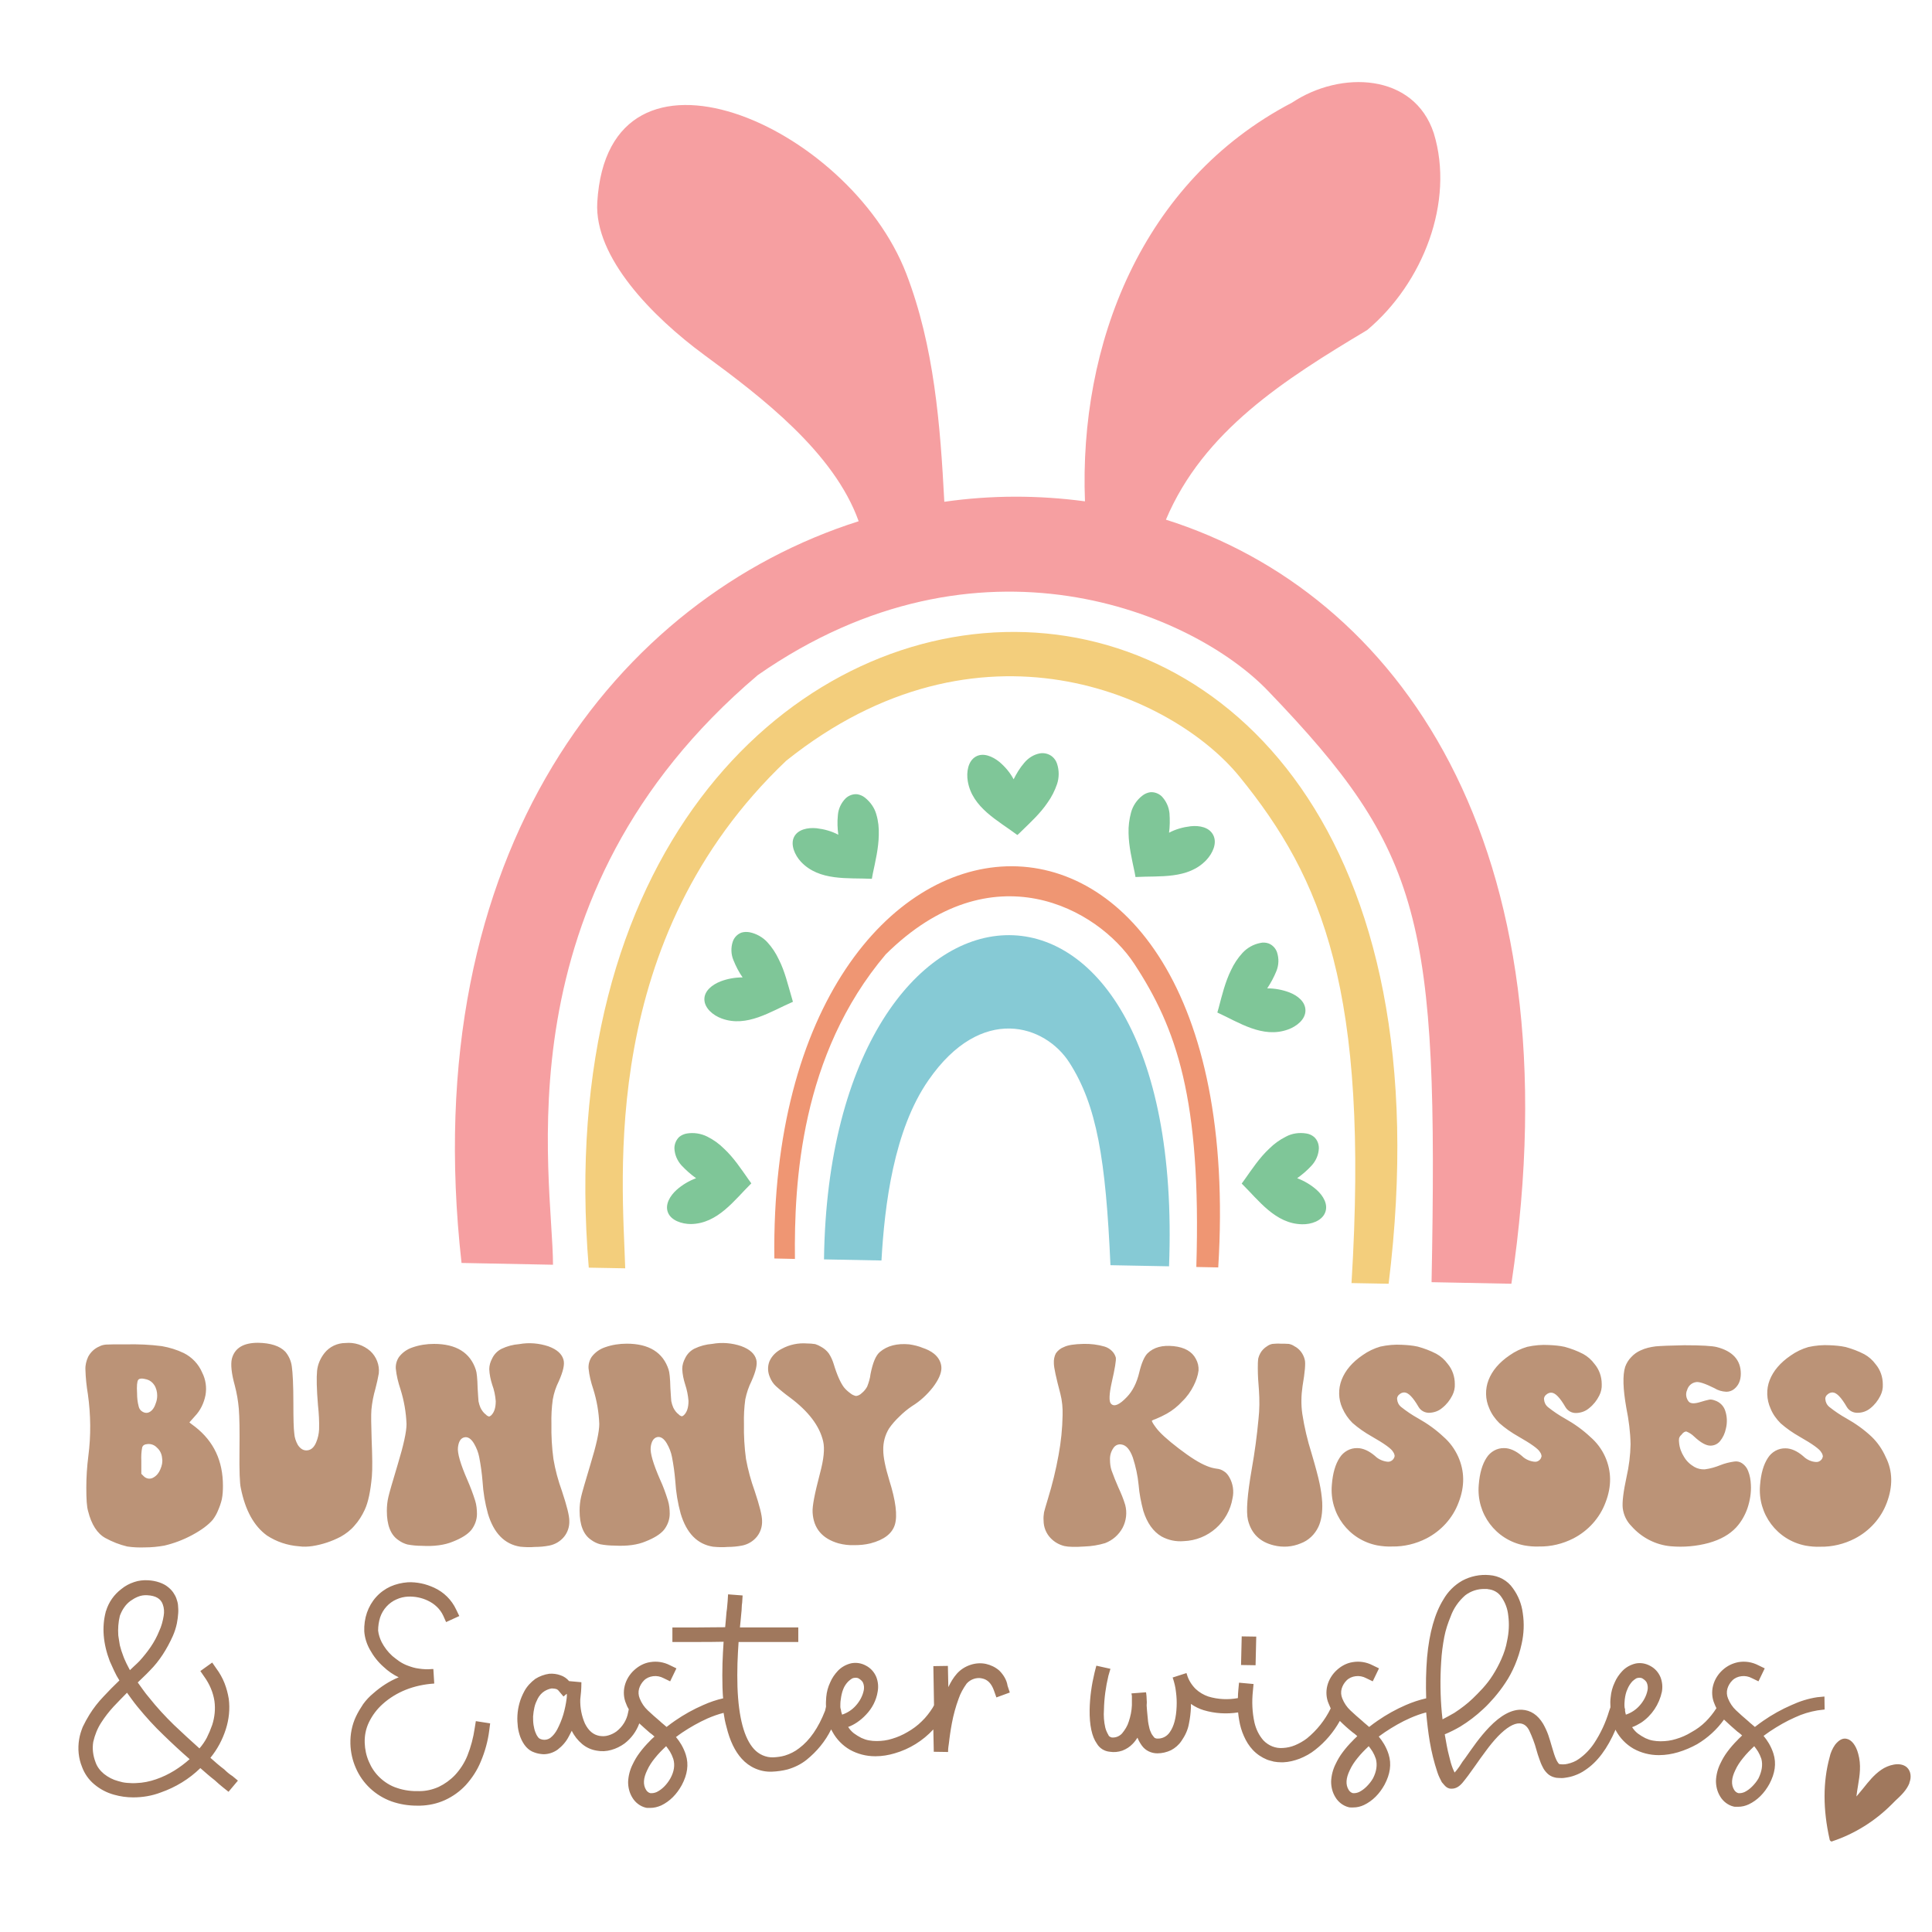 <?xml version="1.0" encoding="UTF-8"?> <!-- Generator: Adobe Illustrator 23.1.0, SVG Export Plug-In . SVG Version: 6.00 Build 0) --> <svg xmlns="http://www.w3.org/2000/svg" xmlns:xlink="http://www.w3.org/1999/xlink" version="1.1" id="Layer_1" x="0px" y="0px" viewBox="0 0 864 864" style="enable-background:new 0 0 864 864;" xml:space="preserve"> <style type="text/css"> .st0{fill:#A0785D;} .st1{fill:#F69FA1;} .st2{fill:#86CAD5;} .st3{fill:#F3CE7C;} .st4{fill:#EF9673;} .st5{fill:#7FC698;} .st6{fill:#BB9377;} </style> <title>Easter</title> <path class="st0" d="M852.7,790.3L852.7,790.3c-3.1-2.6-8.4-0.9-11.3,1.1c-3.4,2.3-5.8,5.4-8.2,8.4c-1,1.2-2,2.4-3,3.6 c0.2-1.6,0.4-3.2,0.7-4.8c0.8-4.8,1.5-9.3,0.1-14.3c-1-3.8-3-6.3-5.2-6.7c-1.7-0.4-3.4,0.5-5.1,2.6c-1.2,1.7-2.1,3.7-2.5,5.7 c-3,11-3,23.3,0,36.6c0,0.4,0.3,0.8,0.7,1c0.1,0,0.2,0,0.2,0c0.2,0,0.3,0,0.4-0.1c9.9-3.3,19-9,26.4-16.4c0.6-0.6,1.2-1.2,1.8-1.8 c2.5-2.3,5-4.7,6.2-7.8l0-0.2C854.8,795,854.7,792.1,852.7,790.3z"></path> <path class="st1" d="M675.9,574.1l-35.7-0.7c3.1-162.5-3.9-192.4-73.2-264.5c-33.2-34.6-129-76-228.1-7 c-116.9,99.1-91.6,224.7-91.6,263.7l-40.9-0.8c-20.7-184.3,70-297.5,177.6-331.7c-11-30.7-43.2-55.4-69.1-74.4 c-23.1-17-49.2-43.6-47.8-68.2c4.9-81.9,112.4-35,138.2,31.9c12.5,32.5,15.2,67.7,17,102c20.9-3,42-3,62.9-0.2 c-2.7-69.7,25-143,92.6-178.3c21.8-14.5,54.6-13.2,63.4,13.7c9.4,30.7-4.9,67.1-29.8,88c-37.1,22.2-73.2,45.1-90,84.8 C624.5,265,705.5,376.5,675.9,574.1z"></path> <path class="st2" d="M522.8,566.3l-26.2-0.5c-2.1-47.4-6.1-71.4-18.3-90.5c-10.8-17-39.4-26.5-63.1,7.8 c-15.5,22.3-19.6,55.8-21,80.6l-25.7-0.5C370.9,376.4,530.7,362.4,522.8,566.3L522.8,566.3z"></path> <path class="st3" d="M621,574.1l-16.6-0.3c8-130.6-13-180.9-50.1-226.5c-29.7-36.5-116.5-76-202.7-7.1c-84.1,79.9-73.2,187-72,227 l-16.3-0.3C232.7,200.5,670.5,172.9,621,574.1z"></path> <path class="st4" d="M544.8,566.8l-9.8-0.2c2.3-75.3-8.9-106.8-27.7-135.5c-16.2-24.8-63.7-51.4-111.2-4.3 C358,471.8,355.1,529,355.5,563l-9.2-0.2C343.3,336.8,560.1,319.8,544.8,566.8L544.8,566.8z"></path> <path class="st5" d="M472.7,341.5c1,3,1,6.2,0,9.2c-1,2.9-2.4,5.7-4.2,8.2c-3.3,4.9-7.7,8.9-11.9,13c-0.5,0.5-1,1-1.6,1.5l-0.2-0.1 c-8.4-6.3-20-12.1-22-23.9c-0.7-4.1,0.1-9,3.5-11s7.6-0.1,10.6,2.3c2.6,2.2,4.8,4.8,6.4,7.8c1.3-2.6,2.8-5.1,4.7-7.3 c1.8-2.2,4.3-3.8,7.1-4.3c1.9-0.3,3.9,0.2,5.4,1.4C471.6,339.2,472.3,340.3,472.7,341.5z M386.8,356.7c-1-0.8-2.2-1.3-3.4-1.5 c-1.9-0.2-3.8,0.5-5.2,1.8c-2,2-3.3,4.7-3.5,7.6c-0.3,2.9-0.2,5.8,0.2,8.7c-3-1.6-6.3-2.5-9.7-2.9c-3.9-0.4-8.4,0.5-10.1,3.9 s0.3,8.1,3.1,11.1c8.2,8.7,21,7.1,31.5,7.6h0.2c0.1-0.7,0.3-1.4,0.4-2.2c1.2-5.7,2.6-11.5,2.7-17.4c0.1-3.1-0.2-6.2-1.1-9.2 C391.1,361.3,389.3,358.7,386.8,356.7z M348.3,429.1c-1.3-2.8-3-5.4-5.1-7.7c-2.1-2.3-5-3.9-8-4.5c-1.2-0.2-2.5-0.2-3.7,0.2 c-1.8,0.7-3.2,2.2-3.8,4c-0.9,2.7-0.8,5.7,0.3,8.3c1.1,2.7,2.4,5.3,4.1,7.7c-3.4,0-6.8,0.6-9.9,1.8c-3.6,1.4-7.3,4.2-7.2,8.1 s3.9,7.1,7.8,8.5c11.2,4.1,21.9-3.2,31.6-7.4l0.2-0.1c-0.2-0.7-0.4-1.4-0.6-2.1C352.3,440.2,351,434.4,348.3,429.1L348.3,429.1z M323.8,513.7c-2.2-2.2-4.7-4-7.5-5.4c-2.8-1.4-6-1.9-9.1-1.4c-1.2,0.2-2.4,0.7-3.4,1.5c-1.4,1.3-2.2,3.2-2.2,5.1 c0.1,2.9,1.3,5.6,3.2,7.7c2,2.1,4.2,4.1,6.5,5.7c-3.2,1.2-6.1,2.9-8.7,5.2c-2.9,2.6-5.3,6.5-3.9,10.1s6.2,5.2,10.3,5.2 c12-0.2,19.4-10.7,26.9-18.1l0.1-0.1l-1.3-1.8C331.4,522.7,328.1,517.7,323.8,513.7z M532.5,369.5c-3.4,0.4-6.7,1.3-9.7,2.9 c0.4-2.9,0.4-5.8,0.2-8.7c-0.3-2.9-1.5-5.5-3.5-7.6c-1.4-1.3-3.3-2-5.2-1.8c-1.2,0.2-2.4,0.7-3.4,1.5c-2.5,1.9-4.3,4.6-5.1,7.6 c-0.8,3-1.2,6.1-1.1,9.2c0.1,5.9,1.5,11.7,2.7,17.4c0.1,0.7,0.3,1.4,0.4,2.2h0.2c10.5-0.6,23.3,1.1,31.5-7.6c2.8-3,4.9-7.5,3.1-11.1 S536.4,369.1,532.5,369.5z M576,460.4c3.9-1.4,7.8-4.5,7.8-8.5s-3.6-6.7-7.2-8.1c-3.2-1.2-6.5-1.8-9.9-1.8c1.6-2.4,3-5,4.1-7.7 c1.1-2.7,1.2-5.6,0.3-8.4c-0.6-1.8-2-3.3-3.8-4c-1.2-0.4-2.5-0.5-3.7-0.2c-3.1,0.6-5.9,2.2-8,4.5c-2.1,2.3-3.8,4.9-5.1,7.7 c-2.6,5.3-4,11.1-5.5,16.8c-0.2,0.7-0.4,1.4-0.6,2.1l0.2,0.1C554,457.2,564.7,464.5,576,460.4z M588.8,532.1c-2.5-2.2-5.5-4-8.7-5.2 c2.4-1.7,4.6-3.6,6.5-5.7c1.9-2.1,3.1-4.8,3.2-7.7c0-1.9-0.7-3.8-2.2-5.1c-1-0.8-2.1-1.3-3.4-1.5c-3.1-0.5-6.3-0.1-9.1,1.4 c-2.8,1.4-5.3,3.2-7.5,5.4c-4.3,4-7.6,9-11,13.8c-0.4,0.6-0.9,1.2-1.3,1.8l0.1,0.1c7.5,7.4,15,17.9,26.9,18.1 c4.1,0.1,8.8-1.5,10.3-5.2S591.7,534.7,588.8,532.1L588.8,532.1z"></path> <path class="st6" d="M87.3,638.1c-1.8-1.3-2.6-2-2.6-2s0.8-0.9,2.4-2.7c2.5-2.6,4.1-5.9,4.8-9.5c0.6-3.4,0.1-7-1.5-10.1 c-1.6-3.8-4.6-6.9-8.2-8.7c-3.1-1.5-6.4-2.5-9.8-3.1c-5.3-0.7-10.6-0.9-15.9-0.8c-5,0-8,0-9.1,0.1c-1,0.1-2,0.3-2.9,0.8 c-2.2,0.9-4,2.6-5.1,4.7c-0.8,1.8-1.3,3.7-1.2,5.7c0.1,3.7,0.5,7.4,1.1,11c1.3,9.2,1.4,18.5,0.2,27.7c-0.6,4.7-0.9,9.4-0.9,14.1 c0,5.1,0.2,8.5,0.8,10.5c1.5,6,4.1,10,7.7,12c3.1,1.7,6.4,3,9.8,3.8c2.6,0.4,5.3,0.5,8,0.4c2.9,0,5.8-0.3,8.6-0.8 c4.3-1,8.5-2.6,12.4-4.7c4.3-2.3,7.3-4.6,9.2-6.8c1-1.3,1.8-2.7,2.4-4.2c0.7-1.6,1.3-3.3,1.7-5c0.4-2,0.5-4,0.5-6 C99.7,653.3,95.6,644.6,87.3,638.1z M62,628.9c-0.5-1.9-0.7-3.8-0.7-5.8c-0.2-3.3,0-5.3,0.5-6s1.8-0.8,3.9-0.2 c1.4,0.4,2.5,1.3,3.3,2.5c0.9,1.4,1.3,3.1,1.3,4.7c0,1.2-0.2,2.4-0.7,3.6c-0.3,1-0.8,2-1.5,2.8c-1.4,1.5-2.9,1.7-4.4,0.8 C62.8,630.8,62.2,629.9,62,628.9z M71.7,657.1c-0.6,1.5-1.6,2.8-3,3.6c-1.4,0.9-3.2,0.7-4.4-0.5l-1.1-1.1v-5.8c-0.1-2,0-4.1,0.4-6.1 c0.3-0.8,1-1.3,2.3-1.4c1.6-0.2,3.2,0.4,4.3,1.6c1.4,1.2,2.2,3,2.3,4.8C72.8,653.8,72.4,655.5,71.7,657.1L71.7,657.1z M169.4,614.2 c-0.4,2.3-0.9,4.5-1.5,6.8c-0.9,3.1-1.5,6.2-1.8,9.4c-0.2,2.4-0.1,6.9,0.1,13.4c0.3,7.5,0.4,13,0.1,16.5c-0.6,6.5-1.6,11.5-3.2,14.9 c-1.2,2.6-2.7,5-4.6,7.1c-1.7,2-3.8,3.6-6.1,4.9c-4,2.1-8.2,3.5-12.6,4.2c-2,0.3-4.1,0.4-6.2,0.1c-5.1-0.4-9.9-2-14.2-4.8 c-5.8-4.2-9.7-11.2-11.7-21.2c-0.5-2.1-0.7-7.7-0.6-16.9c0.1-8.7,0-14.9-0.3-18.6c-0.3-3.5-0.9-7-1.8-10.4c-1.5-5.4-1.9-9.4-1.3-12 c1.3-4.8,5.2-7.1,11.7-7.1c5.6,0.1,9.7,1.4,12.2,4c1.6,1.9,2.6,4.2,2.9,6.6c0.4,2.7,0.7,8.2,0.7,16.5c0,6.8,0.1,11.2,0.4,13.4 c0.1,1.8,0.7,3.6,1.6,5.2c1.2,1.8,2.6,2.6,4.3,2.4s3-1.4,3.9-3.6c0.8-1.9,1.2-3.8,1.3-5.8c0.1-3.6-0.1-7.2-0.5-10.8 c-0.6-7.2-0.7-12.3-0.4-15.4c0.3-2.9,1.5-5.6,3.3-7.9c2.3-2.9,5.8-4.5,9.4-4.5c4-0.4,8,0.9,11.1,3.6 C168.3,606.7,169.8,610.4,169.4,614.2L169.4,614.2z M251.3,666.8c2.2,6.6,3.3,11,3.3,13.3c0.1,2.6-0.7,5.1-2.3,7.1 c-1.7,2.1-4.1,3.5-6.7,4c-2.1,0.4-4.2,0.6-6.4,0.6c-2.2,0.2-4.3,0.1-6.5-0.1c-7.1-1.1-11.9-6.1-14.5-14.8c-1.3-4.7-2.1-9.5-2.4-14.4 c-0.3-3.7-0.8-7.3-1.5-10.9c-0.4-2.1-1.2-4.1-2.3-6c-1.3-2.2-2.8-3.2-4.4-2.8c-1.6,0.4-2.5,1.9-2.8,4.5c-0.3,2.5,1.1,7.4,4.2,14.5 c1.3,3,2.5,6.1,3.5,9.3c0.6,1.9,0.8,4,0.8,6c0,2.6-1,5.2-2.6,7.2c-1.6,1.9-4.3,3.6-8.1,5.1c-3.8,1.6-8.5,2.2-14,1.9 c-2.1,0-4.3-0.2-6.4-0.6c-1.5-0.4-2.9-1.1-4.1-2c-3.4-2.3-5.1-6.7-5.1-13c0-2.1,0.2-4.2,0.7-6.3c0.4-1.8,1.8-6.6,4.2-14.6 c2.6-8.6,3.9-14.5,3.9-17.9c-0.2-5.3-1.1-10.5-2.7-15.6c-1-3-1.8-6.1-2.1-9.3c-0.1-1.8,0.4-3.6,1.4-5.1c1.5-2,3.6-3.5,6-4.3 c3.1-1.1,6.4-1.6,9.7-1.6c9.9,0,16.2,3.9,18.7,11.6c0.4,1.1,0.7,3.8,0.8,8.2c0.2,3,0.3,5,0.4,5.9c0.2,1,0.5,2,0.9,2.9 c0.6,1.2,1.4,2.3,2.5,3.1c0.3,0.4,0.8,0.6,1.3,0.8c0.3-0.1,0.7-0.3,0.9-0.5c1.4-1.3,2.1-3.4,2.1-6.4c-0.2-2.5-0.7-5-1.6-7.4 c-0.7-2.2-1.2-4.5-1.3-6.9c0-1.7,0.5-3.3,1.3-4.8c0.9-1.9,2.4-3.4,4.2-4.3c2.5-1.2,5.2-1.9,7.9-2.1c4.4-0.8,8.9-0.4,13.1,1 c3.8,1.4,6,3.4,6.7,6c0.6,2.1-0.2,5.3-2.1,9.6c-1.3,2.6-2.2,5.3-2.7,8.2c-0.5,3.6-0.7,7.3-0.6,11c-0.1,5.2,0.2,10.4,0.9,15.6 C248.3,657.3,249.6,662.1,251.3,666.8L251.3,666.8z M337.5,666.8c2.2,6.6,3.3,11,3.3,13.3c0.1,2.6-0.7,5.1-2.3,7.1 c-1.7,2.1-4.1,3.5-6.7,4c-2.1,0.4-4.2,0.6-6.4,0.6c-2.2,0.2-4.3,0.1-6.5-0.1c-7.1-1.1-11.9-6.1-14.5-14.8c-1.3-4.7-2.1-9.6-2.4-14.5 c-0.3-3.7-0.8-7.3-1.5-10.9c-0.4-2.1-1.2-4.1-2.3-6c-1.3-2.2-2.8-3.2-4.4-2.8c-1.5,0.4-2.5,1.9-2.8,4.5s1.1,7.4,4.2,14.5 c1.4,3,2.5,6.1,3.5,9.3c0.6,1.9,0.8,4,0.8,6c0,2.6-1,5.2-2.6,7.2c-1.6,1.9-4.3,3.6-8.1,5.1c-3.7,1.6-8.4,2.2-14,1.9 c-2.1,0-4.3-0.2-6.4-0.6c-1.5-0.4-2.9-1.1-4.1-2c-3.4-2.3-5.1-6.7-5.1-13c0-2.1,0.2-4.2,0.7-6.3c0.4-1.8,1.8-6.6,4.2-14.6 c2.6-8.5,3.9-14.4,3.9-17.9c-0.2-5.3-1.1-10.5-2.7-15.6c-1-3-1.8-6.1-2.1-9.3c-0.1-1.8,0.4-3.6,1.4-5.1c1.5-2,3.6-3.5,6-4.3 c3.1-1.1,6.4-1.6,9.7-1.6c9.9,0,16.2,3.9,18.7,11.6c0.4,1.1,0.7,3.8,0.8,8.2c0.2,3,0.3,5,0.4,5.9c0.2,1,0.5,2,0.9,2.9 c0.6,1.2,1.4,2.3,2.5,3.1c0.3,0.4,0.8,0.6,1.3,0.8c0.3-0.1,0.7-0.3,0.9-0.5c1.4-1.3,2.1-3.4,2.1-6.4c-0.2-2.5-0.7-5-1.5-7.4 c-0.7-2.2-1.2-4.5-1.3-6.9c0-1.7,0.5-3.3,1.3-4.8c0.9-1.9,2.4-3.4,4.2-4.3c2.5-1.2,5.2-1.9,7.9-2.1c4.4-0.8,8.9-0.4,13,1 c3.8,1.4,6,3.4,6.7,6c0.6,2.1-0.2,5.3-2.1,9.6c-1.3,2.6-2.2,5.3-2.8,8.2c-0.5,3.6-0.7,7.3-0.6,11c-0.1,5.2,0.2,10.4,0.9,15.6 C334.5,657.3,335.8,662.1,337.5,666.8L337.5,666.8z M421,611.8c0,2.4-1.3,5.3-3.8,8.6c-2.6,3.3-5.7,6.2-9.3,8.4 c-2.1,1.4-4,3-5.7,4.7c-1.7,1.6-3.3,3.4-4.6,5.3c-1.8,2.9-2.7,6.3-2.6,9.7c0,3.1,0.9,7.6,2.7,13.5c2.9,9.2,3.7,15.8,2.5,19.8 c-1.2,4-4.8,6.8-10.9,8.4c-2.4,0.6-4.8,0.8-7.2,0.8c-2.4,0.1-4.8-0.2-7.1-0.8c-7.3-2.1-11.2-6.7-11.6-13.8c-0.2-2.9,1-8.7,3.3-17.5 c1.7-6.3,2.2-11.1,1.4-14.4c-1.6-6.8-6.5-13.3-14.8-19.5c-2.2-1.6-4.3-3.3-6.3-5.1c-1.2-1.1-2.1-2.5-2.7-4c-1-2.3-1.1-4.8-0.2-7.1 c1.1-2.5,3.1-4.4,5.5-5.6c3.5-1.9,7.4-2.7,11.3-2.4c1.2,0,2.5,0.1,3.7,0.3c0.9,0.3,1.8,0.7,2.6,1.2c1.3,0.7,2.5,1.7,3.4,2.9 c1,1.5,1.7,3.1,2.2,4.7c1.5,5,3.1,8.5,4.6,10.5c0.8,1,1.8,1.9,2.9,2.7c0.7,0.6,1.6,1,2.5,1.2c1-0.1,1.9-0.6,2.6-1.3 c1-0.8,1.8-1.8,2.4-2.9c0.7-1.8,1.3-3.7,1.5-5.6c1-5,2.3-8.3,4.2-9.9c3.3-2.8,7.7-3.9,13.1-3.4c2.1,0.3,4.2,0.8,6.1,1.6 c1.8,0.6,3.5,1.4,5,2.6C419.8,607.1,421,609.4,421,611.8z M549.8,660.7c1.6,2.8,2.1,6.2,1.4,9.3c-1.8,10.8-10.9,18.8-21.8,19.2 c-3.5,0.3-6.9-0.4-10-2.1c-3.7-2.2-6.4-6-8.1-11.4c-1-3.8-1.8-7.7-2.1-11.6c-0.4-4.2-1.3-8.3-2.6-12.3c-1.3-3.6-3-5.5-5-5.8 c-1.4-0.3-2.9,0.3-3.7,1.6c-1.1,1.6-1.6,3.4-1.5,5.3c0,1.6,0.2,3.2,0.7,4.7c0.9,2.5,1.9,5,3,7.5c1.2,2.6,2.3,5.2,3.1,7.9 c0.9,3.4,0.5,7.1-1.2,10.3c-1.7,3.1-4.4,5.5-7.8,6.8c-3,0.9-6.1,1.4-9.2,1.5c-4.2,0.3-7.2,0.2-9-0.2c-2.4-0.6-4.5-1.8-6.2-3.6 c-2-2.1-3.1-4.9-3.1-7.8c-0.1-1.2,0-2.5,0.2-3.7c0.2-0.9,0.8-2.9,1.7-5.9c2-6.5,3.6-13,4.8-19.7c1.1-5.9,1.7-11.9,1.8-17.8 c0.1-3.2-0.2-6.5-1-9.6c-1.9-7.2-2.9-11.7-2.9-13.6c-0.1-1.6,0.2-3.2,0.9-4.5c0.9-1.3,2.2-2.3,3.6-2.8c1.8-0.9,4.7-1.3,8.6-1.4 c3.3-0.1,6.5,0.3,9.6,1.2c1.3,0.4,2.4,1.1,3.3,2c0.8,0.8,1.4,1.8,1.7,2.9c0.2,1.2-0.4,4.9-1.8,11c-1.2,5.4-1.3,8.6-0.4,9.6 c1.4,1.6,3.8,0.6,7.2-3c2.5-2.6,4.4-6.3,5.5-11c1-4.2,2.3-7.1,3.7-8.5c2.8-2.7,6.6-3.7,11.6-3.2c4.9,0.5,8.3,2.4,10,5.7 c0.9,1.6,1.3,3.4,1.2,5.2c-0.3,2.4-1.1,4.6-2.2,6.8c-1.3,2.6-3,5-5.1,7c-2,2.2-4.4,4.1-6.9,5.5c-1.6,0.9-3.3,1.7-5,2.4 c-1.2,0.4-1.7,0.7-1.7,0.9c0.5,1.1,1.2,2.1,1.9,3c1.7,2.3,5.1,5.4,10.2,9.3s9.2,6.5,12.5,7.8c1.4,0.6,2.9,1,4.4,1.2 c1.2,0.1,2.3,0.5,3.3,1.2C548.4,658.6,549.2,659.6,549.8,660.7L549.8,660.7z M591.3,671.8c0.2,4.6-0.4,8.2-1.7,11 c-1.6,3.4-4.4,6.1-7.9,7.4c-3.8,1.6-8,1.9-12,0.9c-6.3-1.5-10.1-5.3-11.6-11.3c-0.9-3.8-0.3-11.4,1.7-22.9c1.3-7.3,2.3-14.7,3-22.2 c0.5-4.4,0.5-8.7,0.2-13.1c-0.3-3.4-0.5-6.6-0.5-9.7c0-1.5,0-3,0.2-4.4c0.2-0.8,0.5-1.6,0.9-2.3c0.7-1.3,1.8-2.4,3.1-3.2 c0.7-0.5,1.4-0.8,2.3-1c1.2-0.1,2.5-0.2,3.7-0.1c1.2,0,2.5,0,3.7,0.1c0.9,0.2,1.7,0.5,2.4,1c2.4,1.2,4.1,3.5,4.7,6.1 c0.4,1.5,0.1,5.4-1,11.8c-0.6,4.1-0.7,8.3-0.1,12.4c0.9,5.9,2.3,11.8,4.1,17.5c1.8,6.1,3,10.6,3.6,13.5 C590.7,666.1,591.1,668.9,591.3,671.8L591.3,671.8z M652.1,651.4c2.9,6.5,3,13.3,0.2,20.5c-2.6,7-7.8,12.7-14.4,16.1 c-4.7,2.4-10,3.7-15.3,3.6c-2.2,0.1-4.5-0.1-6.7-0.5c-12.7-2.5-21.4-14.1-20.3-27c0.4-5.3,1.6-9.3,3.5-12.2c1.7-2.7,4.7-4.4,7.9-4.3 c2.5,0,5.2,1.2,7.9,3.5c1.5,1.5,3.6,2.4,5.7,2.6c1.5,0.1,2.9-1.1,3.1-2.6c-0.1-0.7-0.3-1.3-0.7-1.8c-0.7-1.4-3.9-3.7-9.7-7 c-3-1.7-5.9-3.7-8.5-6c-1.9-1.9-3.4-4.1-4.5-6.6c-1.8-4-1.9-8.6-0.3-12.7c1.6-4.1,4.7-7.8,9.4-11c2.4-1.7,5.1-3,7.9-3.8 c3.2-0.7,6.5-1,9.7-0.8c2.4,0.1,4.7,0.3,7,0.8c2.9,0.8,5.6,1.8,8.3,3.2c2,1.1,3.7,2.6,5.1,4.5c2.1,2.5,3.2,5.7,3.2,9 c0.1,1.8-0.3,3.5-1.1,5.1c-1.1,2.2-2.6,4.1-4.5,5.6c-1.6,1.4-3.6,2.1-5.7,2.2c-2,0.1-3.9-0.9-4.9-2.6c-2.5-4.3-4.6-6.5-6.4-6.5 c-0.8,0-1.5,0.3-2.1,0.8c-0.7,0.5-1.2,1.3-1.1,2.2c0.1,1.4,0.7,2.6,1.8,3.5c2.4,1.9,4.9,3.6,7.6,5.1c4.1,2.3,7.9,5,11.3,8.2 C648.4,645,650.6,648.1,652.1,651.4L652.1,651.4z M717.8,651.4c2.9,6.5,3,13.3,0.2,20.5c-2.6,7-7.8,12.7-14.4,16.1 c-4.7,2.4-10,3.7-15.3,3.6c-2.2,0.1-4.5-0.1-6.7-0.5c-12.7-2.5-21.4-14.1-20.3-27c0.4-5.3,1.6-9.3,3.5-12.2c1.7-2.7,4.7-4.4,7.9-4.3 c2.5,0,5.2,1.2,7.9,3.5c1.5,1.5,3.6,2.4,5.7,2.6c0.9,0.1,1.8-0.3,2.4-1c0.4-0.4,0.6-1,0.7-1.5c-0.1-0.7-0.3-1.3-0.7-1.8 c-0.7-1.4-3.9-3.7-9.7-7c-3-1.7-5.9-3.7-8.5-6c-1.9-1.9-3.5-4.1-4.5-6.6c-1.8-4-1.9-8.6-0.3-12.7c1.6-4.1,4.7-7.8,9.4-11 c2.4-1.7,5.1-3,7.9-3.8c3.2-0.7,6.5-1,9.7-0.8c2.4,0.1,4.7,0.3,7,0.8c2.9,0.8,5.6,1.8,8.3,3.2c2,1.1,3.7,2.6,5.1,4.5 c2.1,2.5,3.2,5.7,3.2,9c0.1,1.8-0.3,3.5-1.1,5.1c-1.1,2.2-2.6,4.1-4.5,5.6c-1.6,1.4-3.6,2.1-5.7,2.2c-2,0.1-3.9-0.9-4.9-2.6 c-2.5-4.3-4.6-6.5-6.4-6.5c-0.8,0-1.5,0.3-2.1,0.8c-0.7,0.5-1.2,1.3-1.1,2.2c0.1,1.4,0.7,2.6,1.8,3.5c2.4,1.9,4.9,3.6,7.6,5.1 c4.1,2.3,7.9,5,11.3,8.2C714.1,645.1,716.3,648.1,717.8,651.4L717.8,651.4z M783,664c0.2,3.5-0.4,7.1-1.5,10.4 c-1.1,3.2-2.8,6.2-5.1,8.7c-2.9,3.1-6.9,5.4-12.2,6.9c-5.5,1.5-11.3,2-17,1.5c-6.8-0.6-13.1-3.9-17.6-9c-2.2-2.2-3.5-5-3.9-8 c-0.3-2.8,0.3-7.5,1.7-14c1.1-4.8,1.7-9.7,1.8-14.6c-0.1-5.5-0.8-10.9-1.9-16.3c-1.5-8.5-1.7-14.6-0.5-18.4c0.6-1.6,1.5-3.1,2.7-4.3 c1.2-1.3,2.6-2.3,4.2-3c2.1-1,4.4-1.5,6.7-1.8c2.3-0.2,6.6-0.4,12.8-0.5c7.7,0,12.5,0.3,14.5,0.8c7.1,1.8,10.8,5.8,10.8,11.9 c0,3-1,5.3-3,6.9c-1,0.8-2.2,1.2-3.5,1.2c-1.9-0.1-3.7-0.6-5.3-1.6c-4.2-2.1-7-3-8.3-2.7c-1.9,0.3-3.4,1.7-3.9,3.5 c-0.8,1.7-0.5,3.7,0.7,5.2c0.9,1,2.7,1,5.5,0.1c1.2-0.4,2.5-0.7,3.8-1c0.8-0.1,1.6,0.1,2.4,0.4c2.2,0.7,3.9,2.4,4.6,4.5 c0.9,2.6,1,5.5,0.3,8.2c-0.4,2-1.3,3.9-2.6,5.5c-1.1,1.3-2.6,2-4.3,2c-1.9,0-4.3-1.3-7.2-4c-1-1-2.2-1.8-3.5-2.3 c-0.7-0.1-1.5,0.4-2.3,1.5c-0.5,0.4-0.8,0.9-1,1.5c-0.1,0.7-0.1,1.3,0,2c0.2,2.3,1,4.4,2.2,6.3c1.1,1.9,2.7,3.4,4.6,4.5 c1.4,0.8,3.1,1.2,4.7,1.1c2.4-0.3,4.8-1,7-1.9c2-0.8,4.1-1.3,6.2-1.6c1.2-0.2,2.5,0.1,3.5,0.8c1.3,0.9,2.2,2.1,2.7,3.5 C782.6,659.9,782.9,661.9,783,664z M843.8,672c-2.6,7-7.8,12.7-14.4,16.1c-4.7,2.4-10,3.7-15.3,3.6c-2.2,0.1-4.5-0.1-6.7-0.5 c-12.7-2.5-21.4-14.1-20.3-27c0.4-5.3,1.6-9.3,3.5-12.2c1.7-2.7,4.7-4.4,7.9-4.3c2.5,0,5.2,1.2,7.9,3.5c1.5,1.5,3.6,2.5,5.7,2.6 c0.9,0.1,1.8-0.3,2.4-1c0.4-0.4,0.6-1,0.7-1.5c-0.1-0.7-0.3-1.3-0.7-1.8c-0.7-1.4-3.9-3.7-9.7-7c-3-1.7-5.9-3.7-8.5-6 c-1.9-1.9-3.5-4.1-4.5-6.6c-1.8-4-2-8.6-0.4-12.7c1.6-4.1,4.7-7.8,9.4-11c2.4-1.7,5.1-3,7.9-3.8c3.2-0.7,6.5-1,9.7-0.8 c2.4,0.1,4.7,0.3,7,0.8c2.9,0.8,5.6,1.8,8.3,3.2c2,1.1,3.7,2.6,5.1,4.5c2.1,2.5,3.2,5.7,3.2,9c0.1,1.8-0.3,3.5-1.1,5.1 c-1.1,2.2-2.6,4.1-4.5,5.6c-1.6,1.3-3.6,2-5.6,2c-2,0.1-3.9-0.9-4.9-2.6c-2.5-4.3-4.6-6.5-6.4-6.5c-0.8,0-1.5,0.3-2.1,0.8 c-0.7,0.5-1.2,1.3-1.1,2.2c0.1,1.4,0.7,2.6,1.8,3.5c2.4,1.9,4.9,3.6,7.6,5.1c4.1,2.3,7.9,5,11.3,8.2c2.7,2.6,4.8,5.7,6.3,9.1 C846.5,657.9,846.5,664.8,843.8,672z"></path> <path class="st0" d="M815.9,758.7l-3.2,0.3c-4,0.6-7.8,1.8-11.5,3.5c-4.4,1.9-8.7,4.3-12.6,7c-1.2,0.8-2.5,1.8-3.8,2.8 c-0.5-0.4-0.9-0.8-1.4-1.2c-0.6-0.5-1.1-0.9-1.6-1.4c-1.9-1.6-3.7-3.2-5.4-4.8c-1.6-1.5-2.8-3.3-3.6-5.3c-0.6-1.4-0.7-3-0.3-4.4 c0.4-1.4,1.2-2.7,2.2-3.7c1.1-1.1,2.5-1.7,4.1-1.9c1.6-0.2,3.2,0.1,4.7,0.9l2.9,1.4l2.8-5.8l-2.9-1.4c-2.7-1.4-5.8-1.9-8.8-1.4 c-2.7,0.5-5.1,1.7-7.1,3.5c-2.1,1.9-3.6,4.3-4.3,7c-0.7,2.7-0.5,5.6,0.6,8.1c0.3,0.7,0.5,1.3,0.9,2c-1.4,2.2-3,4.2-4.8,6 c-1.9,1.9-4.1,3.5-6.5,4.8c-2.1,1.3-4.4,2.3-6.8,3c-2.2,0.7-4.5,1-6.8,1h-0.2c-1.1,0-2.2-0.1-3.3-0.3c-1.2-0.2-2.3-0.6-3.4-1.1 c-1.2-0.6-2.3-1.3-3.4-2.1c-1-0.8-1.8-1.7-2.5-2.8c1.4-0.5,2.7-1.2,4-2c4.8-3.2,8.1-8.2,9.3-13.8c0.4-2.2,0.2-4.4-0.6-6.5 c-0.9-2.2-2.5-4-4.6-5.1c-2-1.1-4.2-1.5-6.4-1.1c-2.3,0.5-4.5,1.7-6.1,3.4c-1.4,1.5-2.6,3.2-3.4,5.1c-1,2.1-1.6,4.3-1.8,6.6 c-0.2,1.5-0.2,3-0.1,4.5l-0.6,1.7c-1.5,5.1-3.8,10-6.7,14.4c-1.8,2.7-4.1,5.1-6.8,7c-1.5,1.1-3.3,1.8-5.1,2.2 c-1.2,0.3-2.5,0.3-3.7,0.1c0,0-0.4-0.2-1.2-1.7c-0.4-0.9-0.8-1.8-1.1-2.8c-0.3-1-0.7-2.2-1-3.3c-0.5-1.7-1-3.5-1.6-5.2 c-0.6-1.7-1.4-3.4-2.3-5c-2.4-4-5.6-6.1-9.5-6.3c-4.5-0.2-9.4,2.4-14.6,7.8c-2.1,2.2-4,4.5-5.8,6.9c-1.8,2.5-3.5,4.8-5,7 c-0.8,1-1.5,2-2.1,3s-1.3,1.8-1.8,2.5l-0.8,0.9c-0.2-0.5-0.5-1.1-0.8-1.8c-0.7-1.8-1.2-3.6-1.6-5.4c-0.4-1.5-0.8-3.2-1.1-4.9 s-0.6-3.3-0.9-5c2.4-1,4.8-2.2,7-3.5c3.6-2.2,7-4.8,10.1-7.7c1.8-1.6,3.4-3.4,5-5.2c1.8-2.1,3.5-4.3,5-6.6c1.7-2.5,3.1-5.2,4.3-8 c1.3-3.1,2.3-6.2,3-9.5c1-4.5,1.2-9.1,0.5-13.7c-0.5-4-2-7.8-4.4-11.1c-2.4-3.5-6.3-5.6-10.5-5.9c-4.2-0.4-8.5,0.5-12.2,2.5 c-3.5,2-6.4,4.9-8.4,8.4c-3.8,6.1-6.3,14.8-7.3,25.9c-0.5,6.1-0.6,12.2-0.4,18.3c-3.1,0.7-6.1,1.7-9.1,3c-4.4,1.9-8.7,4.3-12.6,7 c-1.2,0.8-2.5,1.8-3.8,2.8c-0.5-0.4-0.9-0.8-1.4-1.2c-0.6-0.5-1.1-0.9-1.6-1.4c-1.9-1.6-3.7-3.2-5.4-4.8c-1.6-1.5-2.8-3.3-3.6-5.3 c-0.6-1.4-0.7-3-0.3-4.4c0.4-1.4,1.2-2.7,2.2-3.7c1.1-1.1,2.5-1.7,4.1-1.9c1.6-0.2,3.2,0.1,4.7,0.9l2.9,1.4l2.8-5.8l-2.9-1.4 c-2.7-1.4-5.8-1.9-8.8-1.4c-2.7,0.4-5.1,1.7-7.1,3.5c-2.1,1.9-3.6,4.3-4.3,7c-0.7,2.7-0.5,5.6,0.6,8.1c0.3,0.7,0.6,1.4,0.9,2.1 l-0.1,0.2c-2.5,5.1-6.1,9.6-10.5,13.2c-1.7,1.3-3.5,2.3-5.4,3.1c-1.7,0.7-3.5,1.1-5.3,1.2c-3.3,0.3-6.5-1-8.8-3.4c-2-2.3-3.3-5-4-8 c-1-4.6-1.2-9.3-0.7-14l0.3-3.2l-6.5-0.6l-0.3,3.2c-0.1,1.2-0.2,2.4-0.2,3.7c-4.4,0.8-8.9,0.6-13.2-0.7c-2.1-0.7-4.1-1.9-5.7-3.4 c-1.8-1.8-3.2-4-3.9-6.5l-0.2-0.6l-6.2,2l0.2,0.5c0.6,1.9,1.1,3.9,1.3,5.9c0.3,2.2,0.4,4.4,0.3,6.6c-0.2,5-1.2,8.9-3.1,11.5 c-1.2,1.8-3.3,2.9-5.5,2.8c-0.2,0-0.4,0-0.7-0.1c-0.3-0.1-0.6-0.2-0.8-0.5c-0.4-0.5-0.8-1-1.1-1.5c-0.5-1-0.9-2-1.1-3.1 c-0.4-1.6-0.6-3.2-0.7-4.8c-0.2-1.7-0.3-3.3-0.4-4.8c0.1-1,0.1-1.9,0-2.8c0-0.9-0.1-1.8-0.2-2.6l-0.1-0.5l-6.5,0.5l0.1,0.6 c0.1,0.3,0.1,0.5,0.1,0.8v0.9c0,0.5,0,1,0,1.5s0,1,0,1.5c-0.1,2.5-0.6,4.9-1.4,7.3c-0.6,2-1.7,3.7-3,5.3c-1.2,1.3-2.9,2-4.7,1.8 c-0.3-0.1-0.5-0.2-0.7-0.3c-0.3-0.2-0.6-0.4-0.7-0.8c-0.6-1-1.1-2.1-1.4-3.3c-0.6-2.6-0.8-5.3-0.6-8c0.1-5.1,0.8-10.2,2-15.2 l0.9-3.1l-6.3-1.4l-0.8,3.1c-1.3,5.4-2.1,11-2.2,16.6c-0.1,6.9,1,12,3.2,15.1c1.2,2.1,3.4,3.5,5.9,3.7c1.8,0.3,3.7,0.1,5.5-0.5 c1.8-0.7,3.4-1.7,4.7-3.1c0.8-0.8,1.5-1.8,2.1-2.7c0.5,1.3,1.2,2.5,2,3.6c1.6,2.2,4.2,3.4,6.9,3.4c2.1,0,4.2-0.5,6.1-1.4 c1.9-1,3.5-2.4,4.7-4.2c1.6-2.3,2.8-4.8,3.3-7.6c0.5-2.4,0.8-4.9,0.9-7.3c0-0.5,0-1,0-1.6c1.7,1.2,3.7,2.2,5.7,2.8 c5,1.5,10.3,1.8,15.4,1c0.1,1.2,0.3,2.4,0.5,3.6c0.4,2.4,1.1,4.8,2.1,7c1,2.3,2.3,4.4,4,6.2c1.8,1.9,3.9,3.3,6.3,4.3 c1,0.4,2.1,0.6,3.1,0.9c1.1,0.2,2.2,0.3,3.3,0.3c0.2,0,0.3,0,0.5,0c0.1,0,0.3,0,0.4,0c2.5-0.1,4.9-0.7,7.3-1.6c2.5-1,4.9-2.3,7-4 c4.5-3.5,8.2-7.9,11-12.9c1.8,1.8,3.7,3.5,5.7,5.1c0.5,0.3,0.9,0.7,1.3,1l0.8,0.7l-0.8,0.8c-0.4,0.4-0.9,0.8-1.3,1.3 c-1.6,1.6-3.1,3.3-4.5,5.2c-1.2,1.6-2.2,3.3-3.1,5.2c-1.2,2.4-1.9,5.1-2,7.8c0,2.5,0.6,4.9,1.9,7c1.3,2.2,3.5,3.9,6,4.5 c0.3,0.1,0.7,0.1,1,0.1c0.3,0,0.7,0,1,0c1.7,0,3.3-0.4,4.8-1.1c1.9-0.9,3.7-2.2,5.2-3.7c1.6-1.6,2.9-3.4,4-5.4 c2.5-4.7,3.2-9.2,1.8-13.6c-0.5-1.6-1.2-3.1-2-4.5c-0.7-1.2-1.5-2.3-2.4-3.4c0.4-0.3,0.8-0.6,1.1-0.8l1.7-1.2 c3.6-2.4,7.4-4.6,11.3-6.3c2.3-1,4.7-1.9,7.1-2.5c0.4,4.4,0.9,8.8,1.6,13c0.8,4.7,1.9,9.2,3.4,13.7c0.3,0.9,0.6,1.7,1,2.5 c0.4,0.8,0.7,1.4,1,2l1.3,1.5c0.7,0.8,1.7,1.4,2.8,1.4h0.4c1.7,0,3.3-0.9,4.8-2.7s3.3-4.2,5.6-7.5c1.5-2.2,3.2-4.5,4.9-6.8 c1.6-2.2,3.4-4.4,5.3-6.4c3.8-3.9,7.1-5.9,9.7-5.8c1.9,0.1,3.3,1.2,4.3,3.2c1.3,2.8,2.4,5.6,3.2,8.6c0.4,1.4,0.8,2.8,1.3,4.1 c0.4,1.2,0.9,2.5,1.5,3.6c0.5,1.1,1.2,2,2.1,2.9c0.8,0.8,1.9,1.4,3,1.7c0.6,0.2,1.3,0.3,1.9,0.3c1.1,0.1,2.1,0.1,3.2-0.1 c1.4-0.2,2.8-0.5,4.1-1c1.7-0.6,3.3-1.4,4.7-2.4c5.5-3.6,10-9.7,13.6-18.1l0.2,0.5c1.8,3.3,4.5,6.1,7.8,8c3.4,1.9,7.3,2.9,11.2,2.9 h0.3c2.9,0,5.8-0.5,8.5-1.3c3-0.9,5.8-2.1,8.5-3.6c4.7-2.8,8.8-6.5,12-11c1.9,1.8,3.9,3.6,6,5.4c0.5,0.3,0.9,0.7,1.3,1l0.8,0.7 l-0.8,0.8c-0.4,0.4-0.9,0.8-1.3,1.3c-1.6,1.6-3.1,3.3-4.5,5.2c-1.2,1.6-2.2,3.3-3.1,5.2c-1.2,2.4-1.9,5.1-2,7.8c0,2.5,0.6,4.9,1.9,7 c1.3,2.2,3.5,3.9,6,4.5c0.3,0.1,0.7,0.1,1,0.1c0.3,0,0.7,0,1,0c1.7,0,3.3-0.4,4.8-1.1c1.9-0.9,3.7-2.2,5.2-3.7 c1.6-1.6,2.9-3.4,4-5.4c2.5-4.7,3.2-9.2,1.8-13.6c-0.5-1.6-1.2-3.1-2-4.5c-0.7-1.2-1.5-2.3-2.4-3.4c0.4-0.3,0.7-0.5,1.1-0.8l1.7-1.2 c3.6-2.4,7.4-4.6,11.3-6.3c3.2-1.5,6.5-2.5,10-3.1l3.2-0.4L815.9,758.7z M614,795.3c-0.8,1.4-1.8,2.6-2.9,3.7c-1,1-2.1,1.8-3.3,2.4 c-0.9,0.4-1.9,0.6-2.8,0.5c-0.8-0.2-1.5-0.8-1.9-1.5c-1.4-2.3-1.2-5.2,0.5-8.7c0.9-2,2.1-3.8,3.5-5.5c1.5-1.9,3.2-3.6,5-5.3 c0.6,0.8,1.2,1.6,1.7,2.4c0.6,1,1.1,2.1,1.5,3.3C616,789.3,615.6,792.2,614,795.3z M645.1,768.9c0-0.4-0.1-0.7-0.1-1 c-0.1-0.6-0.1-1.2-0.2-1.8c-0.7-7.6-0.8-15.3-0.3-22.9c0.2-3.8,0.7-7.5,1.4-11.2c0.6-3.1,1.6-6.1,2.8-9c1.3-3.7,3.6-7,6.6-9.6 c2.5-1.9,5.6-2.9,8.7-2.8h0.8c0.2,0,0.5,0,0.7,0.1c2.3,0.2,4.5,1.4,5.8,3.3c1.8,2.5,2.9,5.4,3.2,8.5c0.5,3.7,0.3,7.5-0.5,11.2 c-0.5,2.9-1.4,5.6-2.6,8.3c-1.1,2.5-2.4,4.9-3.8,7.1c-1.3,2.1-2.8,4-4.5,5.9c-1.6,1.7-3.1,3.3-4.5,4.6c-2.5,2.4-5.3,4.5-8.2,6.4 C648.6,767,646.9,768,645.1,768.9L645.1,768.9z M726.7,764.5l0.1-0.3l-0.2-0.1c0-0.3-0.1-0.6-0.1-0.8c-0.1-1.1,0-2.2,0.1-3.3 c0.2-1.6,0.5-3.1,1.2-4.6c0.5-1.3,1.3-2.5,2.2-3.5c0.5-0.5,1.1-0.9,1.7-1.3c0.4-0.2,0.9-0.3,1.4-0.3c0.6,0,1.2,0.1,1.7,0.5 c0.6,0.4,1.2,0.9,1.6,1.6c0.5,1.1,0.6,2.3,0.4,3.4c-0.5,2.6-1.8,5-3.6,7c-1.6,1.8-3.7,3.2-6.1,4 C726.9,766.1,726.7,765.3,726.7,764.5L726.7,764.5z M786.4,795.3c-0.8,1.4-1.8,2.6-2.9,3.7c-1,1-2.1,1.8-3.3,2.4 c-0.9,0.4-1.9,0.6-2.8,0.5c-0.8-0.2-1.5-0.8-1.9-1.5c-1.4-2.3-1.2-5.2,0.5-8.7c0.9-2,2.1-3.8,3.5-5.5c1.5-1.9,3.2-3.6,5-5.3 c0.6,0.8,1.2,1.6,1.7,2.4c0.6,1,1.1,2.1,1.5,3.3C788.4,789.3,787.9,792.2,786.4,795.3L786.4,795.3z M446.9,747.1 c-1.7-1.5-3.8-2.5-6-3c-2.4-0.5-4.8-0.3-7.1,0.5c-2.3,0.8-4.3,2.1-5.9,3.9c-1.6,1.8-2.8,3.9-3.8,6l-0.2-9.5l-6.5,0.1l0.3,17.5 l-0.6,1.1c-1.4,2.2-3,4.3-4.9,6.1c-1.9,1.9-4.1,3.5-6.4,4.8c-2.2,1.3-4.5,2.3-6.9,3c-2.2,0.7-4.5,1-6.8,1h-0.2 c-1.1,0-2.2-0.1-3.3-0.3c-1.2-0.2-2.3-0.6-3.4-1.1c-1.2-0.6-2.3-1.3-3.4-2.1c-1-0.8-1.8-1.7-2.5-2.8c1.4-0.5,2.7-1.2,3.9-2 c1.5-1,2.9-2.2,4.1-3.5c2.7-2.8,4.6-6.4,5.2-10.3c0.4-2.2,0.2-4.4-0.6-6.5c-0.9-2.2-2.5-4-4.6-5.1c-2-1.1-4.2-1.5-6.5-1.1 c-2.3,0.5-4.5,1.7-6.1,3.4c-1.4,1.5-2.6,3.2-3.4,5.1c-1,2.1-1.6,4.3-1.8,6.6c-0.1,1.4-0.2,2.9-0.1,4.3L369,765 c-3,7.7-6.9,13.3-11.6,16.8c-1.9,1.5-4.1,2.6-6.4,3.3c-1.7,0.5-3.4,0.7-5.2,0.8c-3.3,0.1-6.4-1.3-8.6-3.7 c-4.4-4.8-6.9-14.1-7.4-27.8c-0.1-3.5-0.1-7.1,0-10.5c0.1-3.3,0.3-6.5,0.5-9.6c4,0,8,0,12,0c4.1,0,8,0,11.5,0h3.2v-6.5h-3.2 c-3.5,0-7.3,0-11.3,0c-3.9,0-7.7,0-11.6,0c0.1-1,0.2-2,0.3-3c0.1-1.2,0.2-2.2,0.3-3.2s0.2-1.8,0.2-2.7c0-0.8,0.1-1.5,0.2-2.2 l0.2-3.2l-6.5-0.5l-0.2,3.2c-0.1,0.7-0.1,1.5-0.2,2.2c-0.1,0.8-0.1,1.6-0.3,2.5c-0.1,1.1-0.2,2.3-0.3,3.5c-0.1,1-0.2,2.2-0.3,3.3 c-4.3,0-8.3,0.1-12,0.1h-11.6v6.5h11.4c3.5,0,7.3,0,11.5-0.1c-0.2,3.1-0.4,6.4-0.5,9.7c-0.1,3.5-0.1,7.1,0,10.7 c0.1,1.7,0.1,3.4,0.3,4.9c-3.1,0.7-6,1.7-8.9,3c-4.4,1.9-8.7,4.3-12.6,7c-1.2,0.8-2.5,1.8-3.8,2.8c-0.5-0.4-0.9-0.8-1.4-1.2 c-0.6-0.5-1.1-0.9-1.6-1.4c-1.9-1.6-3.7-3.2-5.4-4.8c-1.6-1.5-2.8-3.3-3.6-5.3c-0.6-1.4-0.7-3-0.3-4.4c0.4-1.4,1.2-2.7,2.2-3.7 c1.1-1.1,2.5-1.7,4.1-1.9c1.6-0.2,3.2,0.1,4.7,0.9l2.9,1.4l2.8-5.8l-2.9-1.4c-2.7-1.4-5.8-1.9-8.8-1.4c-2.7,0.4-5.1,1.7-7.1,3.5 c-2.1,1.9-3.6,4.3-4.3,7c-0.7,2.7-0.5,5.6,0.6,8.1c0.3,0.9,0.7,1.7,1.2,2.5l-0.3,1.4c-0.6,3.4-2.5,6.4-5.2,8.5 c-1.1,0.8-2.3,1.4-3.7,1.8c-1.3,0.4-2.6,0.4-3.9,0.2c-2.8-0.5-4.9-2.3-6.5-5.5c-1.5-3.4-2.2-7.1-2.1-10.8c0.3-2.4,0.5-4.8,0.5-7.2 v-0.5l-5.5-0.5c-1-1.2-2.3-2.1-3.8-2.6c-1.6-0.6-3.3-0.8-5-0.7c-2.2,0.3-4.4,1.1-6.3,2.3c-2,1.5-3.7,3.3-4.9,5.5 c-0.9,1.7-1.7,3.5-2.2,5.4c-0.5,1.8-0.8,3.6-0.9,5.5c-0.1,1.7,0,3.5,0.2,5.2c0.2,1.5,0.6,3,1.1,4.4c1.4,3.6,3.5,6,6.3,6.9 c1.3,0.5,2.6,0.7,4,0.8c2.3,0,4.4-0.7,6.3-2c2.1-1.6,3.9-3.6,5.1-6c0.4-0.8,0.9-1.7,1.3-2.5c1.1,2.3,2.7,4.3,4.6,5.9 c1.9,1.6,4.1,2.6,6.6,3c2.1,0.4,4.3,0.3,6.4-0.3c2.2-0.6,4.2-1.6,6-2.9c3-2.3,5.3-5.4,6.6-9c1.5,1.4,3.1,2.8,4.7,4.2 c0.5,0.3,0.9,0.7,1.3,1l0.8,0.7l-0.9,0.8c-0.4,0.4-0.9,0.8-1.3,1.3c-1.6,1.6-3.1,3.3-4.5,5.2c-1.2,1.6-2.2,3.3-3.1,5.2 c-1.2,2.4-1.9,5.1-2,7.8c0,2.5,0.6,4.9,1.9,7c1.3,2.2,3.5,3.9,6,4.5c0.3,0.1,0.7,0.1,1,0.1c0.3,0,0.7,0,1,0c1.7,0,3.3-0.4,4.9-1.1 c1.9-0.9,3.7-2.2,5.2-3.7c1.6-1.6,2.9-3.4,4-5.4c2.5-4.7,3.2-9.2,1.8-13.6c-0.5-1.6-1.2-3.1-2-4.5c-0.7-1.2-1.5-2.3-2.4-3.4 c0.4-0.3,0.8-0.5,1.1-0.8l1.7-1.2c3.6-2.4,7.3-4.5,11.3-6.3c2.3-1,4.8-1.9,7.2-2.5c0.3,2.1,0.7,4.2,1.3,6.3 c1.5,6.2,3.8,10.9,6.8,14.2c3.4,3.8,8.3,6,13.5,5.8c2.3-0.1,4.7-0.4,7-1c3.1-0.9,6-2.3,8.5-4.3c4.6-3.7,8.4-8.3,11-13.6 c0.2,0.4,0.4,0.7,0.6,1.1c1.8,3.3,4.5,6.1,7.8,8c3.4,1.9,7.3,2.9,11.2,2.9h0.3c2.9,0,5.8-0.5,8.5-1.3c6.6-1.9,12.6-5.6,17.3-10.7 l0.2,10l6.4,0.1v-0.5c0-1.1,0.2-2.3,0.4-3.7c0.1-1.1,0.3-2.4,0.5-3.9s0.5-3.1,0.8-4.8c0.7-3.7,1.7-7.4,3-10.9 c0.8-2.4,2.1-4.7,3.6-6.8c0.9-1,2-1.7,3.2-2.1c1.2-0.4,2.5-0.5,3.7-0.2c2.5,0.5,4.2,2.3,5.3,5.4l1.1,3.1l6-2.2l-1-3 C450.2,751.3,448.8,749,446.9,747.1z M253.5,757.9c0,0.5,0,1.1-0.1,1.7c-0.3,2.4-0.8,4.8-1.5,7.2c-0.7,2.3-1.6,4.5-2.7,6.6 c-0.8,1.5-1.8,2.8-3.1,3.8c-1.3,0.9-2.9,1.1-4.4,0.5c-0.5-0.2-0.9-0.5-1.2-1c-0.5-0.6-0.8-1.4-1.1-2.1c-0.4-1-0.6-2.1-0.8-3.2 c-0.2-1.3-0.2-2.6-0.2-3.8c0.1-1.4,0.3-2.8,0.6-4.1c0.3-1.4,0.9-2.7,1.5-3.9c0.7-1.3,1.7-2.5,3-3.3c1-0.6,2-1,3.1-1.2h0.5 c0.5,0,1,0.1,1.5,0.2c0.5,0.1,1,0.5,1.3,0.9l2.1,2.5l1.4-1.2C253.5,757.6,253.5,757.8,253.5,757.9z M299.8,795.3 c-0.8,1.4-1.7,2.6-2.8,3.7c-1,1-2.1,1.8-3.3,2.4c-0.9,0.4-1.9,0.6-2.9,0.5c-0.8-0.2-1.5-0.8-1.9-1.5c-1.4-2.3-1.2-5.2,0.5-8.7 c0.9-2,2.1-3.8,3.5-5.5c1.5-1.9,3.2-3.6,5-5.3c0.6,0.8,1.2,1.6,1.7,2.4c0.6,1,1.1,2.1,1.5,3.3C301.9,789.3,301.5,792.2,299.8,795.3z M376,764.3v-0.1h-0.1c0-0.3-0.1-0.6-0.1-0.9c0-1.1,0-2.2,0.2-3.3c0.2-1.6,0.5-3.1,1.1-4.6c0.5-1.3,1.3-2.5,2.3-3.5 c0.5-0.5,1.1-0.9,1.7-1.3c0.5-0.2,0.9-0.3,1.5-0.3c0.6,0,1.2,0.1,1.7,0.5c0.6,0.4,1.2,0.9,1.6,1.6c0.5,1.1,0.6,2.3,0.4,3.4 c-0.5,2.6-1.8,5-3.6,7c-1.6,1.8-3.7,3.2-6.1,4C376.3,766,376.1,765.2,376,764.3z M561.5,744.7l-6.5-0.1l0.3-12.8l6.5,0.1 L561.5,744.7z M100.3,791.3c-2-1.5-4.1-3.3-6.2-5.2c3.1-3.8,5.4-8.1,6.9-12.8c1.4-4.4,1.9-9,1.3-13.6c-0.4-2.4-1-4.7-1.9-7 c-0.9-2.3-2.2-4.6-3.7-6.6l-1.8-2.6l-5.3,3.8l1.8,2.6c2.3,3.2,3.9,6.9,4.5,10.8c0.5,3.6,0.1,7.3-1,10.7c-0.7,2-1.5,3.9-2.4,5.7 c-0.9,1.7-2,3.3-3.3,4.8c-3.7-3.3-7.5-6.8-11.4-10.5c-3.9-3.8-7.7-7.9-11.1-12.2c-1-1.2-1.9-2.3-2.8-3.6s-1.5-2.1-2.3-3.2 c0.9-0.9,1.8-1.7,2.6-2.5s1.9-1.8,2.8-2.8c2.2-2.2,4.1-4.6,5.8-7.2c1.7-2.6,3.2-5.4,4.5-8.3c0.8-1.8,1.4-3.7,1.8-5.6 c0.3-1.5,0.5-3.1,0.6-4.6c0.1-1.2,0-2.4-0.1-3.7c-0.1-1-0.4-1.9-0.7-2.8c-0.3-0.9-0.8-1.8-1.4-2.7c-0.7-1-1.5-1.8-2.4-2.5 c-1.1-0.9-2.3-1.5-3.7-2c-1.7-0.6-3.4-0.9-5.2-1c-2.1-0.1-4.2,0.1-6.2,0.8c-2.1,0.7-4,1.7-5.7,3.1c-3.3,2.5-5.7,5.9-6.9,9.9 l-0.1,0.1v0.2c-1.8,6.8-1.2,14.2,1.8,22.1c0.6,1.4,1.3,2.9,2,4.4s1.4,2.8,2.3,4.2c-2.5,2.4-4.9,4.8-7.1,7.2 c-2.4,2.5-4.5,5.2-6.3,8.1c-1.1,1.8-2.1,3.6-3,5.5c-0.7,1.8-1.3,3.6-1.6,5.5c-0.7,4.2-0.3,8.5,1.3,12.4c1.1,3,3,5.7,5.4,7.7 c2.6,2.2,5.6,3.8,8.9,4.7c2.8,0.8,5.7,1.2,8.6,1.2c4.2,0,8.4-0.7,12.3-2.2c6.6-2.3,12.7-6,17.7-10.9c1,0.9,2.1,1.8,3.1,2.7 s2.3,1.9,3.3,2.7c0.7,0.6,1.3,1.2,1.9,1.7s1.2,1,1.8,1.5l2.5,2l4.2-5l-2.4-2C102.7,793.5,101.4,792.4,100.3,791.3z M52.9,731.4 c-0.2-3,0-5.9,0.7-8.8c0.5-1.3,1.1-2.6,1.9-3.7c0.8-1.2,1.8-2.2,2.9-3c1-0.7,2-1.3,3.2-1.8c1.4-0.6,2.9-0.8,4.3-0.7 c3.7,0.2,6,1.5,6.9,4.1c0.6,1.6,0.7,3.4,0.4,5.1c-0.4,2.4-1,4.7-2,6.8c-1,2.5-2.3,4.9-3.8,7.1c-1.5,2.2-3.2,4.3-5,6.3 c-0.8,0.8-1.5,1.5-2.4,2.3c-0.6,0.6-1.3,1.2-1.9,1.8c-0.5-1-1-1.9-1.5-2.9c-0.5-1.1-1.1-2.3-1.5-3.5c-0.6-1.5-1.1-3.1-1.5-4.7 C53.4,734.4,53.1,732.9,52.9,731.4z M78,791.8c-2.6,1.6-5.3,2.9-8.2,3.9c-2.9,1-5.8,1.6-8.9,1.7c-1.4,0.1-2.8,0-4.2-0.1 c-1.3-0.1-2.6-0.4-3.9-0.8c-2.3-0.6-4.4-1.7-6.3-3.2c-1.7-1.4-3.1-3.2-3.8-5.3c-1.1-2.9-1.5-6-1-9c0.7-3.1,1.9-6.1,3.6-8.7 c1.6-2.5,3.4-4.8,5.4-7c2-2.1,4-4.2,6.1-6.3l2.1,2.9c0.8,1.1,1.7,2.3,2.7,3.5c3.6,4.4,7.4,8.6,11.5,12.5c3.9,3.8,7.8,7.4,11.7,10.8 C82.7,788.6,80.4,790.3,78,791.8z M212.8,769.7l6.4,1l-0.4,3.1c-0.6,4.8-1.9,9.5-3.8,14c-1.6,3.9-3.9,7.4-6.7,10.5 c-2.6,2.8-5.8,5.1-9.3,6.7c-3.5,1.6-7.3,2.4-11.1,2.5h-1.4c-3.9,0-7.7-0.6-11.4-1.9c-7.2-2.6-13-8-16-15c-1.5-3.4-2.3-7.1-2.4-10.8 c-0.1-4.2,0.7-8.4,2.5-12.2c0.9-1.9,2-3.7,3.2-5.5c1.3-1.8,2.8-3.4,4.5-4.8c3.4-3,7.2-5.5,11.4-7.2c-2.5-1.2-4.8-2.8-6.8-4.7 c-2.5-2.2-4.5-4.8-6.1-7.7c-1.4-2.5-2.3-5.3-2.5-8.2c-0.1-2.8,0.3-5.7,1.2-8.3c0.9-2.6,2.3-5,4.1-7c1.8-2,4-3.6,6.4-4.7 c2.5-1.1,5.1-1.7,7.8-1.9c2-0.1,4,0.1,6,0.5c2,0.4,3.9,1.1,5.7,1.9c4.4,2,7.9,5.5,9.9,9.8l1.4,2.9l-5.9,2.7l-1.3-2.9 c-1.4-3-3.9-5.3-6.9-6.7c-2.7-1.3-5.7-1.9-8.8-1.8c-1.8,0.1-3.6,0.5-5.3,1.3c-1.6,0.7-3.1,1.8-4.3,3.1c-1.3,1.4-2.3,3.1-2.9,4.9 c-0.6,1.9-0.9,3.9-0.9,5.9c0.2,1.8,0.8,3.6,1.6,5.2c1.2,2.3,2.8,4.4,4.8,6.2c1,0.8,2,1.6,3,2.3c1.2,0.8,2.5,1.5,3.9,2 c1.6,0.6,3.2,1.1,4.9,1.3c2,0.3,3.9,0.4,5.9,0.2h0.6l0.4,6.5H194c-4.3,0.3-8.6,1.2-12.6,2.8c-3.7,1.5-7.2,3.6-10.2,6.3 c-2.6,2.3-4.7,5.1-6.2,8.2c-1.4,2.9-2,6-1.9,9.2c0.1,2.9,0.7,5.8,1.9,8.5c1.1,2.6,2.7,5,4.8,7c2.2,2.1,4.9,3.8,7.8,4.7 c3.2,1.1,6.6,1.5,10,1.4c3,0,5.9-0.7,8.6-1.9c2.7-1.3,5.2-3.1,7.3-5.3c2.3-2.5,4.2-5.4,5.5-8.6c1.6-4,2.7-8.2,3.3-12.4L212.8,769.7z "></path> </svg> 